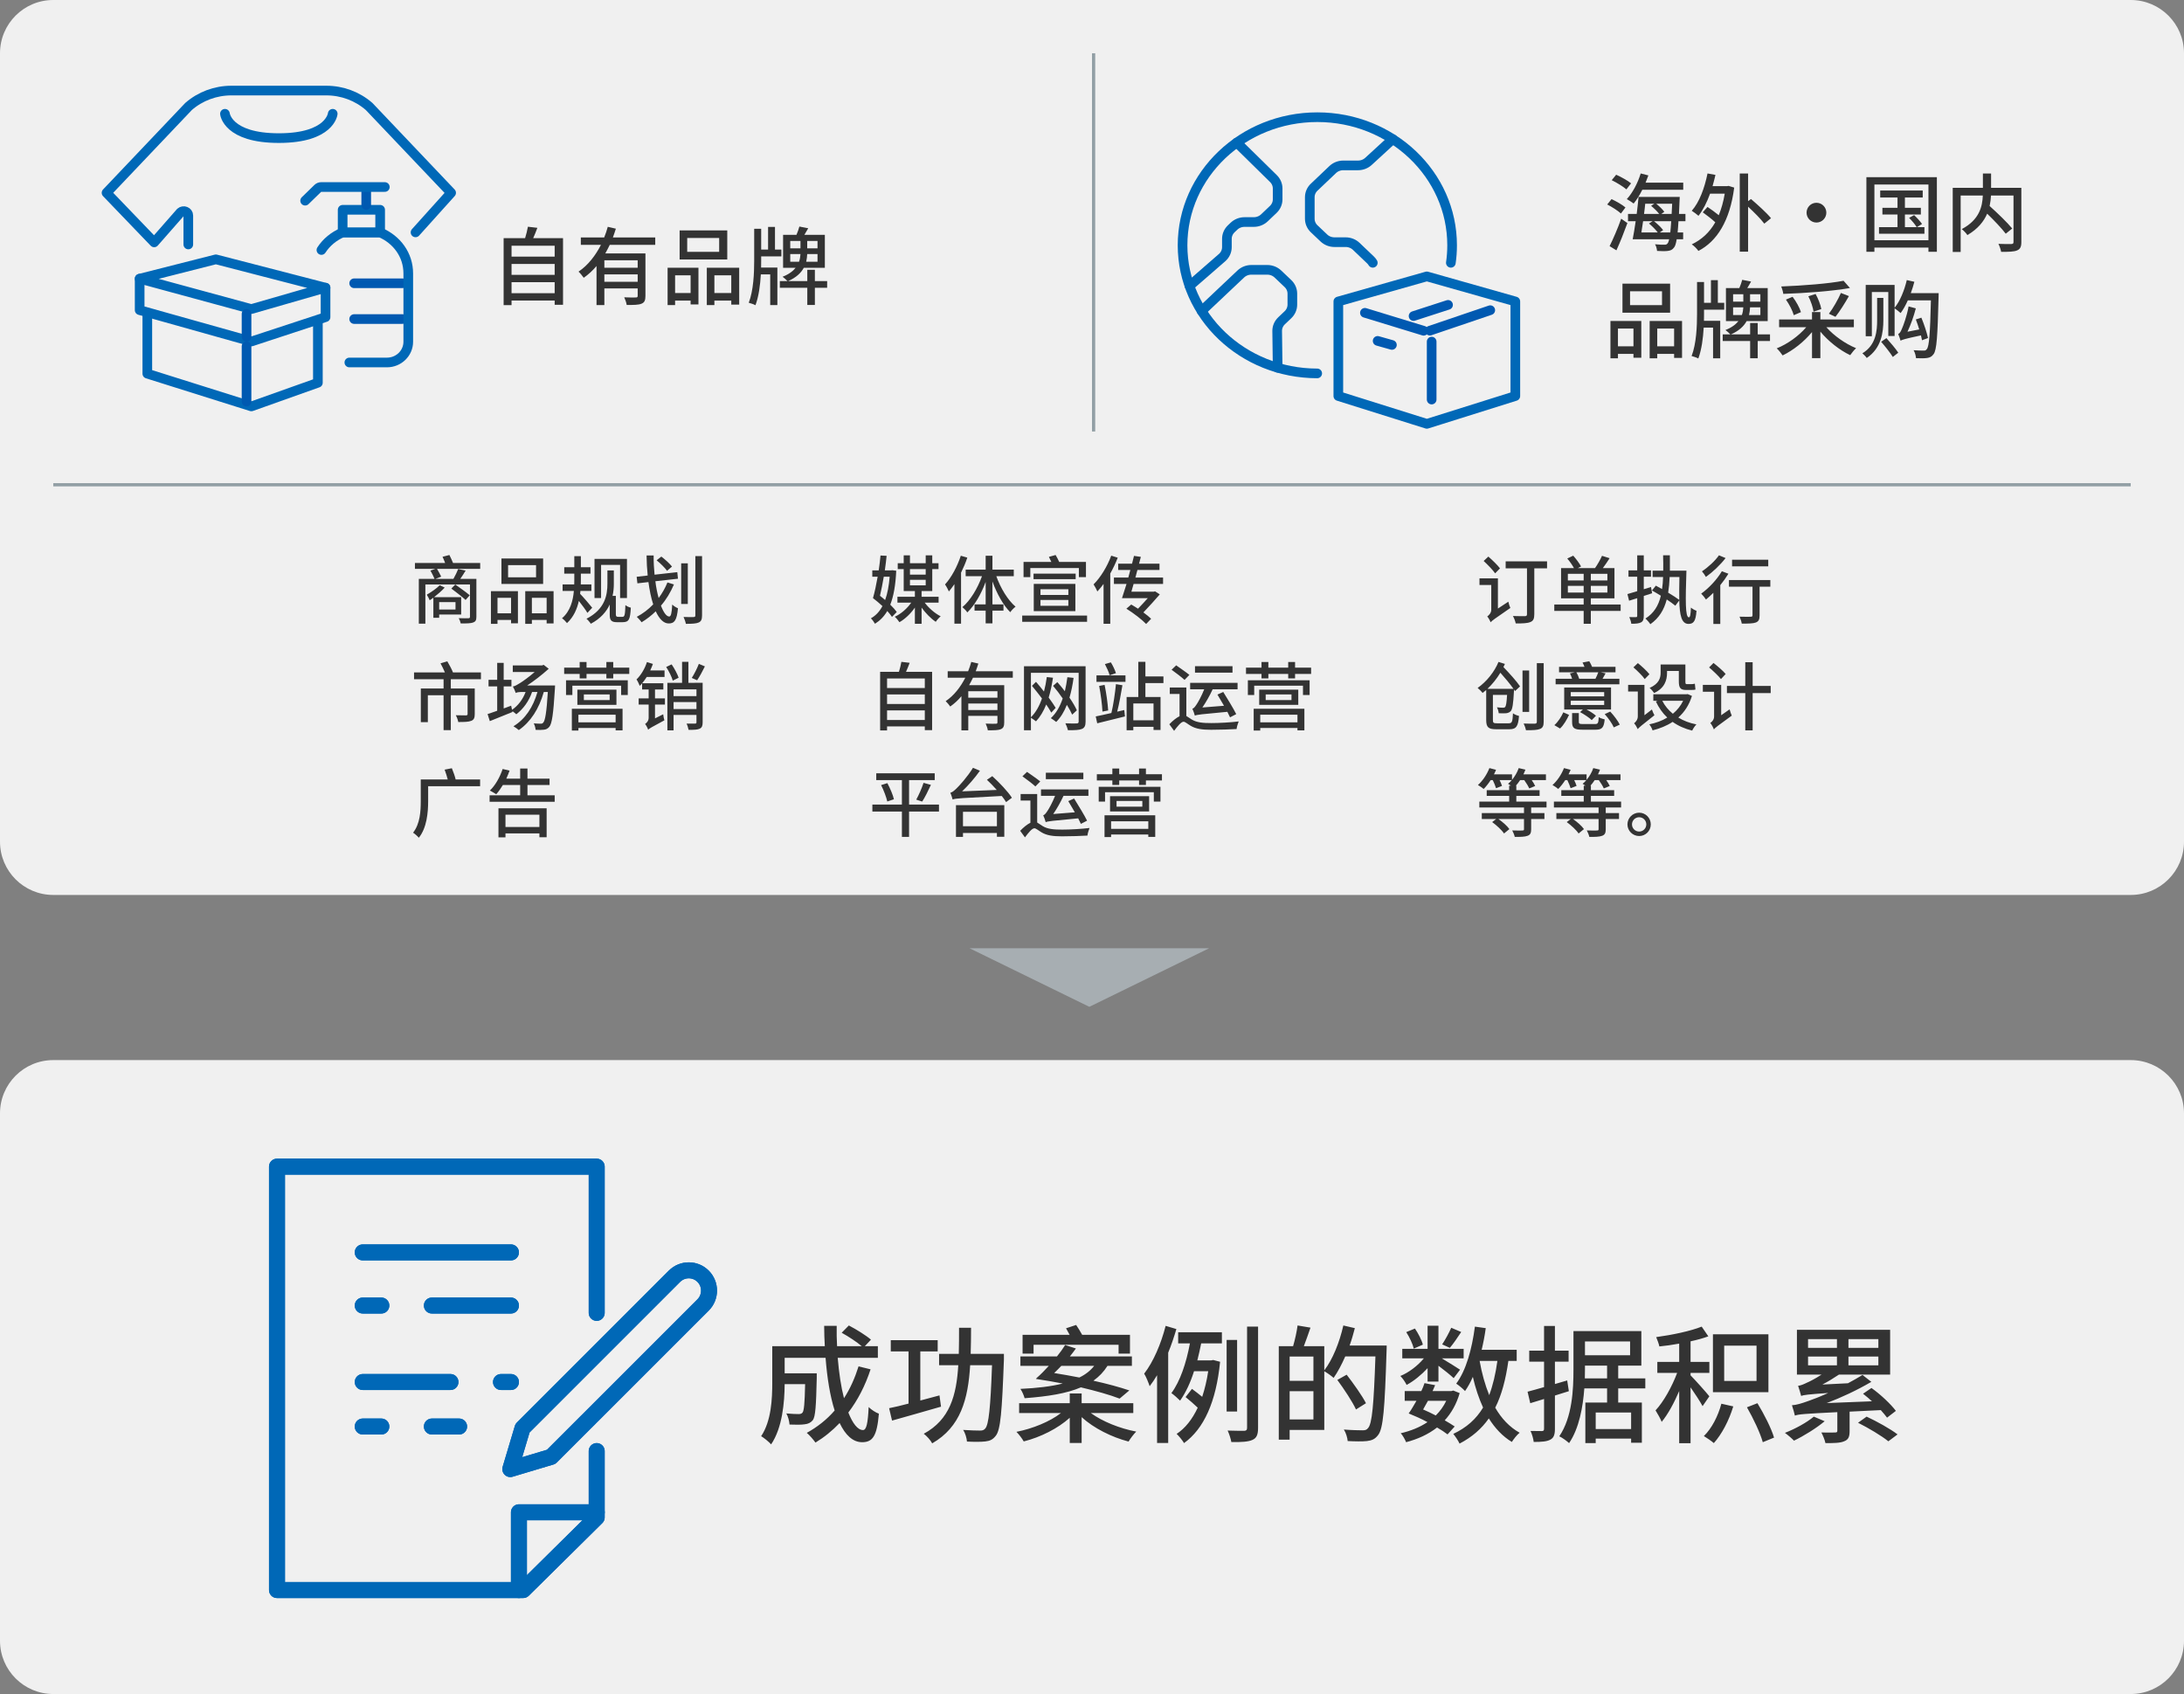 <svg width="410" height="318" viewBox="0 0 410 318" fill="none" xmlns="http://www.w3.org/2000/svg">
<rect x="0" y="0" width="410" height="318" fill="#808080" stroke="none"/>
<path d="M0 209C0 203.477 4.477 199 10 199H400C405.523 199 410 203.477 410 209V308C410 313.523 405.523 318 400 318H10C4.477 318 0 313.523 0 308V209Z" fill="#F0F0F0"/>
<path d="M227 178L182 178L204.5 189L227 178Z" fill="#A7AEB2"/>
<path d="M161.176 256.496L163.432 257.048C162.424 260.144 161.008 262.856 159.256 265.16C160.072 267.2 161.008 268.448 162.016 268.448C162.64 268.448 162.928 267.224 163.072 264.128C163.6 264.656 164.392 265.16 164.992 265.376C164.632 269.6 163.816 270.728 161.848 270.728C160.096 270.728 158.704 269.384 157.624 267.128C156.256 268.568 154.744 269.792 153.088 270.8C152.752 270.32 151.96 269.384 151.456 268.976C153.448 267.872 155.224 266.48 156.688 264.776C155.824 262.064 155.272 258.632 154.984 254.888H147.304V257.792H153.328V258.656C153.208 263.864 153.088 265.928 152.584 266.6C152.152 267.104 151.696 267.296 151.048 267.368C150.448 267.464 149.368 267.464 148.216 267.416C148.168 266.768 147.952 265.904 147.616 265.328C148.6 265.424 149.536 265.448 149.92 265.448C150.256 265.448 150.496 265.376 150.664 265.16C150.928 264.824 151.072 263.456 151.144 259.832H147.304C147.28 263.24 146.872 268.04 144.76 271.136C144.376 270.68 143.392 269.888 142.888 269.6C144.808 266.72 144.976 262.592 144.976 259.496V252.704H154.84C154.768 251.456 154.72 250.16 154.72 248.888H157.072C157.048 250.184 157.072 251.456 157.144 252.704H161.776C160.84 251.912 159.28 250.88 158.008 250.184L159.352 248.816C160.768 249.56 162.568 250.664 163.504 251.48L162.352 252.704H164.8V254.888H157.264C157.504 257.744 157.888 260.336 158.44 262.472C159.592 260.696 160.48 258.704 161.176 256.496ZM176.368 261.944L176.656 264.056C173.44 264.992 170.008 265.952 167.464 266.672L166.912 264.344C167.92 264.152 169.192 263.84 170.56 263.48V253.688H167.224V251.576H176.032V253.688H172.768V262.904L176.368 261.944ZM188.464 254.144V255.2C188.104 264.944 187.84 268.424 186.928 269.528C186.376 270.248 185.824 270.488 184.984 270.584C184.192 270.68 182.848 270.68 181.528 270.608C181.48 269.984 181.216 269.024 180.808 268.424C182.176 268.52 183.448 268.544 184 268.544C184.432 268.544 184.696 268.472 184.96 268.16C185.608 267.44 185.944 264.296 186.232 256.28H182.128C181.744 262.64 180.352 267.872 175 270.944C174.688 270.344 173.968 269.552 173.416 269.144C178.312 266.504 179.56 261.944 179.896 256.28H176.296V254.144H179.992C180.04 252.56 180.04 250.952 180.04 249.248H182.296C182.296 250.928 182.272 252.56 182.224 254.144H188.464ZM194.032 252.44V254.096H191.968V250.568H200.8C200.56 250.136 200.32 249.728 200.128 249.344L202.024 248.72C202.408 249.272 202.816 249.968 203.152 250.568H212.128V254.096H209.992V252.44H194.032ZM205.408 256.4H199.24C198.784 256.88 198.328 257.336 197.896 257.744C199.48 258.008 201.088 258.272 202.624 258.584C203.776 258.032 204.712 257.288 205.408 256.4ZM212.008 261.008L210.184 262.544C208.312 261.824 205.816 261.128 202.912 260.432C200.248 261.584 196.768 262.136 192.352 262.472C192.184 261.872 191.872 261.176 191.56 260.72C194.68 260.576 197.344 260.264 199.504 259.712C197.896 259.4 196.192 259.112 194.464 258.848L194.656 258.632C195.376 258.008 196.144 257.216 196.888 256.4H191.56V254.624H198.424C199.024 253.88 199.528 253.184 199.96 252.488L201.976 253.136C201.64 253.616 201.256 254.12 200.848 254.624H212.488V256.4H207.904C207.208 257.504 206.344 258.416 205.264 259.184C207.88 259.76 210.232 260.408 212.008 261.008ZM212.752 265.256H204.784C206.944 266.84 210.232 268.16 213.304 268.736C212.848 269.192 212.2 270.032 211.864 270.608C208.72 269.792 205.336 268.112 203.056 266.024V270.872H200.824V266.144C198.592 268.16 195.328 269.792 192.184 270.584C191.896 270.056 191.272 269.24 190.816 268.784C193.864 268.184 197.104 266.864 199.168 265.256H191.32V263.408H200.824V261.584H203.056V263.408H212.752V265.256ZM218.824 248.888L220.84 249.488C220.408 250.952 219.904 252.464 219.304 253.928V270.872H217.216V258.152C216.76 258.92 216.304 259.592 215.824 260.216C215.656 259.688 215.152 258.416 214.792 257.864C216.52 255.632 217.96 252.272 218.824 248.888ZM221.176 252.176V250.088H229.384V252.176H225.496C225.28 253.256 225.04 254.336 224.776 255.368H227.392L227.752 255.296L229.048 255.632C228.304 263.168 226 268.208 222.28 270.896C221.968 270.368 221.344 269.6 220.888 269.168C222.472 268.136 223.816 266.456 224.848 264.248C224.176 263.6 223.312 262.856 222.568 262.256L223.768 260.72C224.368 261.152 225.064 261.704 225.688 262.208C226.168 260.744 226.552 259.16 226.816 257.408H224.152C223.48 259.544 222.592 261.44 221.536 262.928C221.2 262.568 220.36 261.824 219.904 261.512C221.56 259.28 222.688 255.872 223.384 252.176H221.176ZM232.24 251.528V264.968H230.272V251.528H232.24ZM234.112 249.032H236.176V268.04C236.176 269.336 235.888 269.96 235.12 270.296C234.352 270.656 233.056 270.728 231.16 270.704C231.064 270.128 230.752 269.144 230.464 268.544C231.832 268.592 233.152 268.592 233.584 268.592C233.944 268.568 234.112 268.448 234.112 268.04V249.032ZM242.104 266.456H246.568V261.152H242.104V266.456ZM246.568 254.648H242.104V259.208H246.568V254.648ZM253.36 252.584H260.32C260.32 252.584 260.32 253.352 260.296 253.64C259.96 264.464 259.672 268.184 258.712 269.384C258.112 270.176 257.536 270.392 256.624 270.512C255.784 270.608 254.368 270.584 253 270.512C252.952 269.912 252.688 268.976 252.28 268.352C253.816 268.472 255.208 268.496 255.808 268.496C256.288 268.496 256.552 268.424 256.816 268.088C257.584 267.296 257.896 263.672 258.208 254.624H252.544C251.872 256.16 251.128 257.552 250.36 258.656C250 258.32 249.16 257.72 248.608 257.408V268.424H242.104V270.248H240.064V252.704H242.752C243.088 251.552 243.448 249.968 243.592 248.816L246.016 249.224C245.608 250.424 245.152 251.696 244.768 252.704H248.608V257.24C250.192 255.176 251.464 251.984 252.184 248.816L254.344 249.32C254.056 250.424 253.744 251.528 253.36 252.584ZM256.432 263.408L254.56 264.584C253.888 263.12 252.328 260.768 251.056 259.04L252.808 258.056C254.08 259.712 255.712 261.992 256.432 263.408ZM272.44 249.248L274.312 250.04C273.592 251.12 272.824 252.272 272.176 253.016L270.736 252.368C271.312 251.504 272.032 250.184 272.44 249.248ZM267.112 252.416L265.408 253.16C265.216 252.32 264.616 251.024 263.992 250.064L265.624 249.392C266.248 250.304 266.896 251.552 267.112 252.416ZM268 259.352V256.832C266.848 258.08 265.408 259.256 264.064 259.976C263.824 259.472 263.32 258.728 262.888 258.296C264.448 257.672 266.152 256.376 267.304 254.984H263.248V253.208H268V248.864H270.04V253.208H274.768V254.984H270.664C271.84 255.68 273.592 256.784 274.096 257.12L272.896 258.704C272.32 258.152 271.096 257.168 270.04 256.376V259.352H268ZM271.504 262.952H268.072C267.76 263.528 267.448 264.08 267.16 264.584C267.952 264.92 268.744 265.304 269.536 265.712C270.328 264.92 271 264.008 271.504 262.952ZM273.088 267.776L271.744 269.264C271.216 268.856 270.544 268.4 269.776 267.968C268.12 269.264 266.152 270.152 263.968 270.728C263.776 270.248 263.344 269.456 262.96 269.048C264.808 268.616 266.512 267.944 267.976 266.96C266.824 266.336 265.576 265.784 264.448 265.328C264.928 264.68 265.408 263.816 265.912 262.952H263.704V261.128H266.824C267.064 260.6 267.28 260.12 267.424 259.64L269.416 260.024C269.272 260.384 269.104 260.744 268.936 261.128H272.464L272.824 261.032L274.024 261.512C273.424 263.576 272.464 265.256 271.216 266.624C271.912 267.032 272.584 267.416 273.088 267.776ZM281.104 255.464H277.768C278.176 257.768 278.776 259.928 279.568 261.896C280.264 260.024 280.768 257.912 281.104 255.464ZM284.728 255.464H283.168C282.664 258.944 281.92 261.848 280.696 264.248C281.872 266.288 283.384 267.896 285.28 268.952C284.776 269.336 284.152 270.152 283.816 270.68C282.064 269.624 280.648 268.088 279.496 266.264C278.128 268.208 276.352 269.768 274 270.992C273.808 270.536 273.184 269.6 272.824 269.168C275.32 267.992 277.12 266.384 278.416 264.224C277.624 262.496 276.976 260.576 276.496 258.464C276.064 259.472 275.56 260.36 275.032 261.128C274.696 260.744 273.856 260.048 273.376 259.736C275.248 257.216 276.328 253.232 276.88 249.032L278.92 249.32C278.728 250.712 278.464 252.08 278.152 253.376H284.728V255.464ZM294.52 261.152L291.904 261.968V268.208C291.904 269.312 291.688 269.912 291.04 270.248C290.392 270.608 289.432 270.68 287.92 270.68C287.872 270.152 287.608 269.192 287.32 268.616C288.28 268.64 289.168 268.64 289.432 268.64C289.744 268.64 289.864 268.544 289.864 268.208V262.616L287.272 263.408L286.768 261.248C287.632 261.032 288.688 260.72 289.864 260.384V255.608H287.08V253.544H289.864V248.912H291.904V253.544H294.472V255.608H291.904V259.808L294.208 259.136L294.52 261.152ZM297.52 258.752H301.696V256.352H297.544V257.072C297.544 257.6 297.544 258.152 297.52 258.752ZM306.016 251.816H297.544V254.408H306.016V251.816ZM306.208 268.256V265.16H299.56V268.256H306.208ZM308.872 260.624H303.784V263.288H308.224V270.824H306.208V270.056H299.56V270.896H297.616V263.288H301.696V260.624H297.424C297.16 264.128 296.464 268.088 294.568 270.896C294.16 270.536 293.248 269.84 292.72 269.624C295.168 266.024 295.384 260.84 295.384 257.072V249.872H308.128V256.352H303.784V258.752H308.872V260.624ZM329.752 259.232V252.608H323.68V259.232H329.752ZM331.984 250.472V261.344H321.568V250.472H331.984ZM320.896 262.112L319.624 263.96C319.192 263.144 318.208 261.632 317.368 260.432V270.92H315.232V261.128C314.272 263.36 313.12 265.496 311.944 266.912C311.704 266.264 311.152 265.352 310.792 264.752C312.304 263.144 313.888 260.288 314.848 257.72H311.128V255.656H315.232V252.224C313.96 252.464 312.688 252.632 311.512 252.752C311.416 252.272 311.128 251.504 310.912 251C313.912 250.592 317.368 249.872 319.456 249.032L320.704 250.856C319.72 251.216 318.592 251.528 317.368 251.792V255.656H320.896V257.72H317.368V258.176C318.16 258.968 320.392 261.464 320.896 262.112ZM323.152 263.504L325.384 264.008C324.592 266.648 323.224 269.24 321.736 270.896C321.328 270.536 320.392 269.888 319.864 269.576C321.352 268.136 322.528 265.832 323.152 263.504ZM327.952 264.176L329.92 263.408C331.168 265.448 332.536 268.136 333.04 269.864L330.928 270.728C330.448 269 329.152 266.264 327.952 264.176ZM340.504 265.928L342.544 266.792C340.96 268.112 338.632 269.552 336.784 270.44C336.4 270.032 335.56 269.312 335.08 268.976C337 268.232 339.16 267.056 340.504 265.928ZM339.424 254.648V256.304H344.848V254.648H339.424ZM339.424 251.384V253.016H344.848V251.384H339.424ZM352.624 253.016V251.384H347.008V253.016H352.624ZM352.624 256.304V254.648H347.008V256.304H352.624ZM353.08 264.704L347.224 264.992V268.64C347.224 269.72 347.008 270.248 346.192 270.56C345.4 270.896 344.272 270.896 342.688 270.896C342.568 270.296 342.208 269.432 341.92 268.904C343.024 268.928 344.176 268.928 344.488 268.904C344.824 268.904 344.92 268.832 344.92 268.568V265.088C338.68 265.4 337.696 265.472 336.952 265.736C336.88 265.352 336.592 264.368 336.4 263.792C337.24 263.744 338.2 263.456 339.592 262.952C340.288 262.712 341.632 262.208 343.216 261.488C339.28 261.752 338.584 261.872 338.128 262.04C338.032 261.656 337.744 260.672 337.552 260.144C338.008 260.096 338.56 259.88 339.184 259.568C339.664 259.376 340.792 258.8 341.968 258.032H337.336V249.632H354.832V258.032H345.232C344.2 258.728 343.168 259.352 342.112 259.904L346.912 259.664C347.848 259.184 348.76 258.632 349.648 258.104L351.304 259.4C348.544 261.008 345.712 262.328 342.928 263.384L351.424 263.048C350.872 262.544 350.272 262.04 349.744 261.632L351.328 260.552C353.056 261.776 354.976 263.6 355.912 264.848L354.256 266.12C353.944 265.688 353.536 265.232 353.08 264.704ZM348.808 267.08L350.416 265.928C352.336 266.816 354.88 268.232 356.224 269.264L354.496 270.56C353.272 269.552 350.776 268.064 348.808 267.08Z" fill="#333333"/>
<path d="M112.018 272.393V284.843L98.216 298.484H52V219H112.018V246.451" stroke="#0068B7" stroke-width="3" stroke-linecap="round" stroke-linejoin="round"/>
<line x1="95.918" y1="235.098" x2="68.097" y2="235.098" stroke="#0068B7" stroke-width="3" stroke-linecap="round" stroke-linejoin="round"/>
<line x1="68.098" y1="245.074" x2="71.587" y2="245.074" stroke="#0068B7" stroke-width="3" stroke-linecap="round" stroke-linejoin="round"/>
<line x1="81.076" y1="245.074" x2="95.92" y2="245.074" stroke="#0068B7" stroke-width="3" stroke-linecap="round" stroke-linejoin="round"/>
<line x1="95.918" y1="259.43" x2="94.052" y2="259.43" stroke="#0068B7" stroke-width="3" stroke-linecap="round" stroke-linejoin="round"/>
<line x1="84.564" y1="259.43" x2="68.099" y2="259.43" stroke="#0068B7" stroke-width="3" stroke-linecap="round" stroke-linejoin="round"/>
<line x1="68.098" y1="267.785" x2="71.587" y2="267.785" stroke="#0068B7" stroke-width="3" stroke-linecap="round" stroke-linejoin="round"/>
<line x1="81.076" y1="267.785" x2="86.187" y2="267.785" stroke="#0068B7" stroke-width="3" stroke-linecap="round" stroke-linejoin="round"/>
<path d="M97.418 298.482V283.883H112.017" stroke="#0068B7" stroke-width="3" stroke-linecap="round" stroke-linejoin="round"/>
<path d="M131.993 239.579C130.51 238.094 128.104 238.094 126.621 239.577L126.616 239.579L98.089 268.104L95.799 275.774L103.466 273.48L131.993 244.964C133.476 243.477 133.476 241.067 131.993 239.579Z" stroke="#0068B7" stroke-width="3" stroke-linecap="round" stroke-linejoin="round"/>
<path d="M112.018 272.393V284.843L98.216 298.484H52V219H112.018V246.451" stroke="#0068B7" stroke-width="3" stroke-linecap="round" stroke-linejoin="round"/>
<line x1="95.918" y1="235.098" x2="68.097" y2="235.098" stroke="#0068B7" stroke-width="3" stroke-linecap="round" stroke-linejoin="round"/>
<line x1="68.098" y1="245.074" x2="71.587" y2="245.074" stroke="#0068B7" stroke-width="3" stroke-linecap="round" stroke-linejoin="round"/>
<line x1="81.076" y1="245.074" x2="95.92" y2="245.074" stroke="#0068B7" stroke-width="3" stroke-linecap="round" stroke-linejoin="round"/>
<line x1="95.918" y1="259.43" x2="94.052" y2="259.43" stroke="#0068B7" stroke-width="3" stroke-linecap="round" stroke-linejoin="round"/>
<line x1="84.564" y1="259.43" x2="68.099" y2="259.43" stroke="#0068B7" stroke-width="3" stroke-linecap="round" stroke-linejoin="round"/>
<line x1="68.098" y1="267.785" x2="71.587" y2="267.785" stroke="#0068B7" stroke-width="3" stroke-linecap="round" stroke-linejoin="round"/>
<line x1="81.076" y1="267.785" x2="86.187" y2="267.785" stroke="#0068B7" stroke-width="3" stroke-linecap="round" stroke-linejoin="round"/>
<path d="M97.418 298.482V283.883H112.017" stroke="#0068B7" stroke-width="3" stroke-linecap="round" stroke-linejoin="round"/>
<path d="M131.993 239.579C130.51 238.094 128.104 238.094 126.621 239.577L126.616 239.579L98.089 268.104L95.799 275.774L103.466 273.48L131.993 244.964C133.476 243.477 133.476 241.067 131.993 239.579Z" stroke="#0068B7" stroke-width="3" stroke-linecap="round" stroke-linejoin="round"/>
<path d="M0 10C0 4.477 4.477 0 10 0H400C405.523 0 410 4.477 410 10V158C410 163.523 405.523 168 400 168H10C4.477 168 0 163.523 0 158V10Z" fill="#F0F0F0"/>
<line x1="205.302" y1="10" x2="205.302" y2="81" stroke="#929FA5" stroke-width="0.604"/>
<line x1="268.425" y1="62.075" x2="279.764" y2="58.226" stroke="#0059B1" stroke-width="1.812" stroke-linecap="round" stroke-linejoin="round"/>
<line x1="256.234" y1="58.72" x2="267.257" y2="62.091" stroke="#0059B1" stroke-width="1.812" stroke-linecap="round" stroke-linejoin="round"/>
<path d="M251.243 74.344L267.858 79.565L284.472 74.344V56.589L267.858 51.882L251.243 56.589V74.344Z" stroke="#0068B7" stroke-width="1.812" stroke-linecap="round" stroke-linejoin="round"/>
<line x1="268.764" y1="64.13" x2="268.764" y2="75.003" stroke="#0059B1" stroke-width="1.812" stroke-linecap="round" stroke-linejoin="round"/>
<line x1="271.842" y1="57.23" x2="265.368" y2="59.328" stroke="#0059B1" stroke-width="1.812" stroke-linecap="round" stroke-linejoin="round"/>
<line x1="258.622" y1="63.992" x2="261.302" y2="64.75" stroke="#0059B1" stroke-width="1.812" stroke-linecap="round" stroke-linejoin="round"/>
<path d="M272.367 49.333C272.525 48.259 272.603 47.163 272.603 46.047C272.603 32.762 261.279 22 247.302 22C233.33 22 222 32.762 222 46.047C222 59.321 233.318 70.083 247.279 70.094" stroke="#0068B7" stroke-width="1.812" stroke-linecap="round" stroke-linejoin="round"/>
<path d="M257.714 49.333C257.596 49.135 257.45 48.954 257.275 48.788L254.599 46.239C254.071 45.737 253.357 45.459 252.609 45.459H250.511C249.769 45.459 249.049 45.176 248.526 44.673L246.705 42.947C246.176 42.445 245.884 41.767 245.884 41.056V37.026C245.884 36.316 246.176 35.637 246.705 35.14L250.19 31.827C250.713 31.325 251.433 31.047 252.176 31.047H254.948C255.695 31.047 256.409 30.763 256.938 30.261L261.458 26.112" stroke="#0068B7" stroke-width="1.812" stroke-linecap="round" stroke-linejoin="round"/>
<path d="M232.181 26.762L239.029 33.493C239.556 33.994 239.852 34.674 239.852 35.383V37.422C239.852 38.13 239.556 38.81 239.029 39.311L237.361 40.897C236.834 41.397 236.119 41.679 235.373 41.679H233.642C232.896 41.679 232.181 41.96 231.654 42.461L231.147 42.943C230.619 43.445 230.323 44.125 230.323 44.833V46.4C230.323 47.108 230.027 47.788 229.5 48.289L223.307 53.677" stroke="#0068B7" stroke-width="1.812" stroke-linecap="round" stroke-linejoin="round"/>
<path d="M225.578 58.379L232.929 51.435C233.456 50.934 234.171 50.652 234.917 50.652H237.908C238.654 50.652 239.369 50.934 239.896 51.435L241.789 53.234C242.316 53.735 242.612 54.414 242.612 55.123V57.187C242.612 57.895 242.316 58.575 241.789 59.076L240.586 60.22C240.059 60.721 239.763 61.4 239.763 62.109L239.853 69.034" stroke="#0068B7" stroke-width="1.812" stroke-linecap="round" stroke-linejoin="round"/>
<path d="M315.992 35.616H308.312C307.816 36.608 307.256 37.52 306.68 38.208C306.392 37.968 305.736 37.568 305.4 37.376C306.472 36.224 307.448 34.384 308.008 32.56L309.448 32.928C309.288 33.376 309.112 33.84 308.92 34.288H315.992V35.616ZM306.2 34.416L305.32 35.552C304.728 35.024 303.512 34.288 302.568 33.824L303.4 32.8C304.344 33.216 305.576 33.904 306.2 34.416ZM305.144 38.944L304.296 40.08C303.752 39.568 302.6 38.832 301.72 38.384L302.536 37.376C303.416 37.792 304.584 38.448 305.144 38.944ZM303.448 46.992L302.168 46.208C302.792 44.944 303.704 42.88 304.344 41.056L305.512 41.872C304.904 43.552 304.136 45.488 303.448 46.992ZM311.592 43.632H313.56C313.624 43.072 313.688 42.368 313.736 41.52H310.504C311.144 42.016 311.864 42.704 312.216 43.2L311.592 43.632ZM310.248 41.52H308.456C308.344 42.272 308.248 42.992 308.136 43.632H311.208C310.824 43.12 310.136 42.432 309.56 41.952L310.248 41.52ZM310.568 38.24H308.856C308.808 38.864 308.712 39.52 308.632 40.16H311.48C311.112 39.68 310.488 39.072 309.96 38.64L310.568 38.24ZM313.912 38.24H310.92C311.496 38.704 312.136 39.328 312.44 39.76L311.88 40.16H313.816C313.848 39.584 313.88 38.928 313.912 38.24ZM316.408 41.52H315.096C315.048 42.352 315 43.04 314.936 43.632H315.976V44.912H314.76C314.632 45.744 314.472 46.224 314.264 46.464C313.944 46.912 313.576 47.04 313.08 47.104C312.632 47.168 311.848 47.152 311.08 47.104C311.048 46.752 310.92 46.208 310.696 45.856C311.464 45.936 312.152 45.936 312.456 45.936C312.744 45.936 312.888 45.904 313.048 45.696C313.16 45.568 313.272 45.312 313.352 44.912H306.504C306.68 43.984 306.888 42.784 307.064 41.52H305.624V40.16H307.256C307.4 39.04 307.512 37.92 307.608 36.96H315.336C315.336 36.96 315.32 37.424 315.304 37.616C315.272 38.56 315.224 39.408 315.192 40.16H316.408V41.52ZM324.216 34.944L324.504 34.896L325.56 35.216C324.744 41.504 322.312 45.296 318.84 47.104C318.6 46.736 317.992 46.128 317.592 45.872C319.432 44.992 320.92 43.648 322.008 41.728C321.352 41.12 320.408 40.4 319.656 39.856L320.552 38.848C321.192 39.28 322.024 39.872 322.664 40.4C323.144 39.216 323.528 37.888 323.784 36.352H321.032C320.44 37.984 319.704 39.424 318.856 40.512C318.584 40.256 317.944 39.792 317.592 39.568C319.032 37.936 319.992 35.312 320.552 32.56L322.04 32.832C321.88 33.552 321.688 34.256 321.496 34.944H324.216ZM328.168 37.76L328.712 37.36C329.96 38.432 331.656 39.952 332.472 40.96L331.208 41.984C330.568 41.12 329.304 39.856 328.168 38.8V47.248H326.6V32.576H328.168V37.76ZM341 38.064C342.024 38.064 342.856 38.896 342.856 39.92C342.856 40.944 342.024 41.776 341 41.776C339.976 41.776 339.144 40.944 339.144 39.92C339.144 38.896 339.976 38.064 341 38.064ZM359.848 42.64H361.272V43.872H352.744V42.64H356.216V40.272H353.384V39.008H356.216V37.072H352.968V35.76H360.952V37.072H357.608V39.008H360.6V40.272H357.608V42.64H359.816C359.528 42.144 358.92 41.424 358.392 40.896L359.336 40.384C359.88 40.88 360.52 41.6 360.824 42.048L359.848 42.64ZM351.88 45.104H362.024V34.64H351.88V45.104ZM350.376 33.264H363.608V47.264H362.024V46.48H351.88V47.264H350.376V33.264ZM379.464 35.264V45.44C379.464 46.32 379.256 46.768 378.664 47.008C378.072 47.264 377.08 47.28 375.672 47.28C375.608 46.864 375.368 46.176 375.16 45.776C376.2 45.824 377.288 45.824 377.592 45.808C377.896 45.792 377.992 45.712 377.992 45.424V36.704H373.768C373.736 37.328 373.656 37.984 373.512 38.672C374.984 40 376.824 41.76 377.752 42.896L376.536 43.872C375.8 42.896 374.376 41.392 373.048 40.112C372.424 41.568 371.304 42.976 369.336 44.128C369.144 43.808 368.632 43.28 368.28 43.008C371.608 41.248 372.152 38.752 372.232 36.704H368.072V47.296H366.584V35.264H372.248V32.576H373.784V35.264H379.464ZM312.008 57.28V54.672H306.008V57.28H312.008ZM313.528 53.248V58.704H304.584V53.248H313.528ZM306.648 61.68H303.736V65.008H306.648V61.68ZM302.328 67.264V60.256H308.12V67.152H306.648V66.432H303.736V67.264H302.328ZM311.112 65.008H314.28V61.68H311.112V65.008ZM309.688 60.256H315.768V67.184H314.28V66.432H311.112V67.264H309.688V60.256ZM319.896 58.128V58.944C319.896 59.344 319.896 59.776 319.88 60.224H322.936V67.264H321.592V61.504H319.832C319.72 63.488 319.448 65.616 318.824 67.296C318.52 67.12 317.928 66.928 317.56 66.832C318.456 64.544 318.584 61.216 318.584 58.944V52.944H319.896V56.848H321.192V52.592H322.488V56.848H323.688V58.128H319.896ZM325.352 59.136H327C327.176 58.64 327.24 58.16 327.272 57.696H325.352V59.136ZM325.352 55.232V56.624H327.272V55.232H325.352ZM330.472 56.624V55.232H328.536V56.624H330.472ZM330.472 59.136V57.696H328.536C328.52 58.16 328.456 58.656 328.344 59.136H330.472ZM332.28 62.768V64.016H329.976V67.248H328.552V64.016H323.4V62.768H324.84C324.616 62.528 324.184 62.144 323.912 61.952C325.096 61.488 325.864 60.896 326.36 60.272H324.008V54.08H326.52C326.744 53.568 326.952 52.976 327.064 52.528L328.728 52.848C328.504 53.264 328.248 53.696 328.008 54.08H331.848V60.272H327.896C327.384 61.216 326.488 62.096 324.952 62.768H328.552V60.64H329.976V62.768H332.28ZM346.088 52.704L347.288 54.064C343.816 54.672 338.92 55.024 334.776 55.168C334.728 54.768 334.536 54.128 334.392 53.776C338.488 53.616 343.272 53.248 346.088 52.704ZM344.568 59.472L343.336 58.896C344.104 57.888 345.064 56.224 345.592 54.992L347.096 55.584C346.328 56.944 345.352 58.48 344.568 59.472ZM341.912 58.016L340.456 58.512C340.36 57.76 339.96 56.544 339.48 55.616L340.84 55.184C341.336 56.08 341.784 57.232 341.912 58.016ZM338.088 58.592L336.744 59.168C336.536 58.368 335.912 57.152 335.272 56.24L336.52 55.712C337.192 56.592 337.848 57.776 338.088 58.592ZM348.024 61.424H342.856C344.296 63.04 346.44 64.544 348.44 65.36C348.088 65.68 347.592 66.288 347.336 66.672C345.352 65.728 343.272 64.096 341.736 62.256V67.232H340.168V62.336C338.664 64.16 336.616 65.776 334.648 66.72C334.392 66.32 333.912 65.728 333.544 65.392C335.56 64.592 337.672 63.072 339.08 61.424H333.992V59.968H340.168V58.576H341.736V59.968H348.024V61.424ZM353.56 55.92V60.096C353.56 62.384 353.192 65.36 350.44 67.2C350.28 66.944 349.88 66.544 349.624 66.32C352.216 64.768 352.392 62.048 352.392 60.08V55.92H353.56ZM353.144 64.16L354.136 63.472C354.888 64.304 355.896 65.488 356.36 66.208L355.336 67.008C354.872 66.256 353.928 65.056 353.144 64.16ZM361.944 63.456L360.808 63.872C360.76 63.6 360.712 63.312 360.616 62.96C357.592 63.6 357.096 63.776 356.792 63.952C356.712 63.68 356.504 63.04 356.344 62.688C356.6 62.624 356.808 62.288 357.032 61.744C357.272 61.248 357.992 59.28 358.296 57.52L359.656 57.888C359.272 59.376 358.696 60.976 358.088 62.272L360.296 61.84C360.104 61.2 359.88 60.544 359.656 59.968L360.696 59.632C361.208 60.864 361.736 62.48 361.944 63.456ZM358.712 55.024H363.944C363.944 55.024 363.944 55.552 363.928 55.76C363.736 63.168 363.576 65.68 363 66.464C362.648 66.96 362.296 67.12 361.768 67.2C361.256 67.28 360.472 67.264 359.688 67.232C359.656 66.8 359.496 66.16 359.24 65.744C360.056 65.808 360.776 65.808 361.128 65.808C361.384 65.824 361.544 65.776 361.72 65.536C362.152 65.04 362.344 62.64 362.488 56.384H358.152C357.752 57.296 357.288 58.112 356.808 58.768C356.568 58.544 356.008 58.112 355.672 57.872V63.072H354.488V54.816H351.4V63.12H350.248V53.488H355.672V57.776C356.696 56.512 357.496 54.544 357.96 52.576L359.384 52.896C359.192 53.616 358.968 54.336 358.712 55.024Z" fill="#333333"/>
<path d="M167.018 108.258H165.912C165.688 109.532 165.45 110.778 165.198 111.842C165.52 112.094 165.842 112.346 166.164 112.64C166.598 111.45 166.878 109.98 167.018 108.258ZM168.348 114.88L167.452 115.804C167.242 115.482 166.92 115.09 166.57 114.698C165.968 115.72 165.198 116.504 164.26 117.092C164.078 116.784 163.756 116.308 163.49 116.07C164.372 115.58 165.1 114.838 165.66 113.774C165.086 113.242 164.456 112.71 163.882 112.276C164.19 111.212 164.498 109.77 164.764 108.258H163.756V107.068H164.96C165.1 106.088 165.226 105.15 165.296 104.282L166.444 104.338C166.36 105.192 166.248 106.116 166.108 107.068H167.298L167.508 107.04L168.25 107.138C168.124 109.84 167.76 111.912 167.13 113.508C167.634 113.998 168.054 114.474 168.348 114.88ZM170.826 108.846V109.882H173.78V108.846H170.826ZM173.78 106.83H170.826V107.866H173.78V106.83ZM176.202 113.13H173.598C174.368 114.166 175.53 115.16 176.594 115.692C176.3 115.93 175.894 116.378 175.67 116.728C174.76 116.126 173.78 115.118 173.01 114.068V117.092H171.75V114.054C170.966 115.188 169.916 116.196 168.852 116.798C168.642 116.476 168.25 116.014 167.97 115.776C169.146 115.244 170.308 114.222 171.064 113.13H168.474V112.024H171.75V110.946H169.65V106.83H168.53V105.724H169.65V104.254H170.826V105.724H173.78V104.254H175.012V105.724H176.188V106.83H175.012V110.946H173.01V112.024H176.202V113.13ZM180.374 104.324L181.592 104.674C181.284 105.626 180.864 106.578 180.416 107.502V117.078H179.17V109.658C178.82 110.162 178.484 110.61 178.134 111.03C178.008 110.722 177.63 110.008 177.406 109.714C178.61 108.398 179.702 106.354 180.374 104.324ZM190.314 108.16H187.038C187.836 110.414 189.208 112.668 190.65 113.886C190.328 114.124 189.894 114.572 189.656 114.922C188.34 113.62 187.136 111.436 186.31 109.154V113.452H188.382V114.628H186.31V117.022H185.036V114.628H182.95V113.452H185.036V109.238C184.182 111.534 182.964 113.648 181.592 114.964C181.396 114.642 180.948 114.194 180.668 113.97C182.152 112.738 183.524 110.456 184.35 108.16H181.284V106.928H185.036V104.324H186.31V106.928H190.314V108.16ZM193.422 106.634V108.342H192.148V105.486H197.37C197.23 105.164 197.062 104.828 196.908 104.534L198.168 104.184C198.406 104.562 198.658 105.066 198.84 105.486H203.866V108.342H202.536V106.634H193.422ZM201.934 107.684V108.72H194.024V107.684H201.934ZM195.326 112.626V113.718H200.562V112.626H195.326ZM195.326 110.61V111.688H200.562V110.61H195.326ZM201.878 114.726H194.066V109.602H201.878V114.726ZM191.896 115.552H204.076V116.728H191.896V115.552ZM208.612 104.31L209.83 104.688C209.452 105.682 208.962 106.704 208.43 107.656V117.092H207.17V109.616C206.792 110.134 206.4 110.61 206.008 111.03C205.882 110.708 205.504 110.008 205.294 109.7C206.61 108.398 207.856 106.354 208.612 104.31ZM218.342 109.616H212.812C212.672 110.134 212.518 110.61 212.392 111.072H216.62L216.83 111.002L217.726 111.576C216.872 112.584 215.724 113.83 214.646 114.964C215.234 115.384 215.738 115.804 216.102 116.154L215.164 117.134C214.394 116.322 212.798 115.09 211.454 114.264L212.364 113.48C212.784 113.718 213.218 113.998 213.638 114.264C214.268 113.606 214.926 112.906 215.472 112.29H210.628C210.88 111.548 211.174 110.624 211.482 109.616H209.116V108.412H211.818C211.958 107.95 212.084 107.46 212.196 106.998H209.914V105.808H212.518C212.644 105.304 212.77 104.8 212.882 104.352L214.17 104.534C214.072 104.94 213.96 105.374 213.834 105.808H217.67V106.998H213.526C213.4 107.46 213.274 107.95 213.148 108.412H218.342V109.616ZM166.528 135.16H173.612V133.354H166.528V135.16ZM173.612 130.358H166.528V132.15H173.612V130.358ZM173.612 127.362H166.528V129.154H173.612V127.362ZM170.084 126.116H174.984V137.064H173.612V136.364H166.528V137.12H165.226V126.116H168.754C168.95 125.514 169.118 124.786 169.216 124.24L170.77 124.422C170.546 125.01 170.322 125.612 170.084 126.116ZM187.248 130.974V129.756H181.774V130.974H187.248ZM181.774 133.284H187.248V132.066H181.774V133.284ZM190.132 127.222H182.656C182.432 127.698 182.18 128.174 181.928 128.622H188.522V135.594C188.522 136.294 188.382 136.686 187.878 136.882C187.388 137.092 186.604 137.092 185.442 137.092C185.4 136.742 185.204 136.182 185.036 135.832C185.862 135.874 186.702 135.874 186.94 135.86C187.178 135.86 187.248 135.79 187.248 135.58V134.376H181.774V137.106H180.486V130.694C179.87 131.422 179.17 132.08 178.386 132.626C178.19 132.346 177.798 131.856 177.532 131.618C179.114 130.554 180.332 128.944 181.214 127.222H177.91V126.004H181.746C181.984 125.416 182.18 124.828 182.334 124.254L183.664 124.562C183.51 125.038 183.356 125.528 183.174 126.004H190.132V127.222ZM202.158 133.34L201.276 134.152C201.038 133.62 200.702 132.99 200.282 132.318C199.778 133.592 199.12 134.684 198.28 135.524C198.07 135.356 197.552 134.978 197.272 134.81C198.266 133.9 198.994 132.626 199.498 131.114C198.938 130.288 198.308 129.462 197.692 128.748L198.49 128.048C198.966 128.566 199.442 129.154 199.904 129.756C200.1 128.93 200.254 128.048 200.38 127.124L201.542 127.25C201.36 128.594 201.108 129.826 200.772 130.96C201.36 131.814 201.85 132.654 202.158 133.34ZM203.796 125.066V135.454C203.796 136.238 203.6 136.63 203.096 136.84C202.578 137.05 201.766 137.078 200.492 137.078C200.408 136.714 200.184 136.112 200.002 135.776C200.884 135.832 201.85 135.818 202.13 135.804C202.396 135.79 202.494 135.706 202.494 135.44V126.298H193.534V134.642C194.444 133.746 195.116 132.542 195.606 131.114C194.99 130.302 194.332 129.462 193.73 128.748L194.486 127.992C194.976 128.552 195.494 129.182 195.984 129.812C196.208 128.958 196.39 128.048 196.516 127.096L197.678 127.222C197.468 128.566 197.216 129.812 196.866 130.946C197.384 131.66 197.86 132.332 198.182 132.878L197.356 133.774C197.118 133.326 196.782 132.808 196.404 132.248C195.914 133.494 195.27 134.572 194.486 135.412C194.29 135.244 193.828 134.922 193.534 134.74V137.078H192.232V125.066H203.796ZM209.494 126.368L208.318 126.76C208.164 126.2 207.772 125.318 207.422 124.66L208.542 124.338C208.934 124.968 209.326 125.808 209.494 126.368ZM209.732 133.592L211.062 133.284L211.188 134.488C209.382 134.936 207.436 135.426 205.98 135.776L205.7 134.488C206.498 134.32 207.534 134.11 208.64 133.844C208.99 132.416 209.34 130.078 209.494 128.426L210.712 128.636C210.446 130.232 210.082 132.206 209.732 133.592ZM206.344 128.762L207.366 128.566C207.688 130.106 207.954 132.038 208.038 133.368L206.96 133.578C206.904 132.262 206.638 130.288 206.344 128.762ZM205.84 127.992V126.788H211.286V127.992H205.84ZM216.55 135.216V132.052H212.756V135.216H216.55ZM218.412 128.23H215.024V130.834H217.866V137.022H216.55V136.434H212.756V137.078H211.496V130.834H213.694V124.24H215.024V126.984H218.412V128.23ZM231.376 125.052V126.27H224.334V125.052H231.376ZM232.076 134.054L230.914 134.656C230.774 134.362 230.592 134.012 230.41 133.62C225.426 134.082 224.768 134.152 224.306 134.334C224.236 134.054 224.012 133.382 223.844 133.046C224.11 132.976 224.334 132.682 224.614 132.262C224.866 131.912 225.566 130.68 226.07 129.392H223.424V128.188H232.328V129.392H227.652C227.106 130.582 226.406 131.814 225.72 132.808L229.78 132.486C229.374 131.772 228.94 131.03 228.548 130.386L229.64 129.896C230.452 131.212 231.558 133.004 232.076 134.054ZM223.284 126.69L222.374 127.628C221.842 127.138 220.736 126.298 219.938 125.724L220.806 124.898C221.576 125.444 222.71 126.214 223.284 126.69ZM222.71 129.056V134.404C222.962 134.544 223.284 134.796 223.746 135.076C224.684 135.65 225.874 135.734 227.414 135.734C228.912 135.734 231.11 135.608 232.538 135.426C232.384 135.804 232.174 136.476 232.146 136.854C231.166 136.924 228.87 136.994 227.358 136.994C225.65 136.994 224.502 136.826 223.536 136.252C222.962 135.916 222.486 135.482 222.192 135.482C221.73 135.482 221.058 136.336 220.414 137.19L219.518 135.958C220.162 135.286 220.834 134.74 221.436 134.446V130.274H219.602V129.056H222.71ZM243.57 134.166H236.584V135.594H243.57V134.166ZM235.352 137.134V133.046H244.872V137.106H243.57V136.658H236.584V137.134H235.352ZM242.45 131.422V130.358H237.606V131.422H242.45ZM236.388 129.462H243.724V132.318H236.388V129.462ZM234.26 130.47V127.698H245.852V130.47H244.606V128.72H235.45V130.47H234.26ZM243.122 125.332H246.132V126.508H243.122V127.348H241.834V126.508H238.11V127.348H236.822V126.508H233.91V125.332H236.822V124.268H238.11V125.332H241.834V124.268H243.122V125.332ZM176.272 151.03V152.346H170.658V157.106H169.314V152.346H163.77V151.03H169.314V146.438H164.498V145.164H175.474V146.438H170.658V151.03H176.272ZM165.408 147.376L166.584 147.012C167.102 147.978 167.634 149.224 167.816 150.036L166.57 150.456C166.388 149.658 165.912 148.356 165.408 147.376ZM173.122 150.47L172.002 150.106C172.478 149.266 173.066 147.936 173.374 146.956L174.76 147.334C174.256 148.426 173.64 149.686 173.122 150.47ZM187.15 152.388H180.78V155.104H187.15V152.388ZM179.464 157.106V151.142H188.536V157.078H187.15V156.364H180.78V157.106H179.464ZM185.274 146.382L186.282 145.696C187.598 146.886 189.236 148.608 189.964 149.756L188.872 150.568C188.662 150.218 188.382 149.826 188.06 149.42C180.36 149.826 179.464 149.854 178.834 150.078C178.778 149.812 178.554 149.168 178.414 148.804C178.75 148.748 179.1 148.454 179.562 148.006C180.052 147.544 181.634 145.822 182.656 144.128L183.958 144.688C182.95 146.102 181.76 147.46 180.612 148.552L187.122 148.286C186.52 147.614 185.876 146.942 185.274 146.382ZM203.376 145.052V146.27H196.334V145.052H203.376ZM204.076 154.054L202.914 154.656C202.774 154.362 202.592 154.012 202.41 153.62C197.426 154.082 196.768 154.152 196.306 154.334C196.236 154.054 196.012 153.382 195.844 153.046C196.11 152.976 196.334 152.682 196.614 152.262C196.866 151.912 197.566 150.68 198.07 149.392H195.424V148.188H204.328V149.392H199.652C199.106 150.582 198.406 151.814 197.72 152.808L201.78 152.486C201.374 151.772 200.94 151.03 200.548 150.386L201.64 149.896C202.452 151.212 203.558 153.004 204.076 154.054ZM195.284 146.69L194.374 147.628C193.842 147.138 192.736 146.298 191.938 145.724L192.806 144.898C193.576 145.444 194.71 146.214 195.284 146.69ZM194.71 149.056V154.404C194.962 154.544 195.284 154.796 195.746 155.076C196.684 155.65 197.874 155.734 199.414 155.734C200.912 155.734 203.11 155.608 204.538 155.426C204.384 155.804 204.174 156.476 204.146 156.854C203.166 156.924 200.87 156.994 199.358 156.994C197.65 156.994 196.502 156.826 195.536 156.252C194.962 155.916 194.486 155.482 194.192 155.482C193.73 155.482 193.058 156.336 192.414 157.19L191.518 155.958C192.162 155.286 192.834 154.74 193.436 154.446V150.274H191.602V149.056H194.71ZM215.57 154.166H208.584V155.594H215.57V154.166ZM207.352 157.134V153.046H216.872V157.106H215.57V156.658H208.584V157.134H207.352ZM214.45 151.422V150.358H209.606V151.422H214.45ZM208.388 149.462H215.724V152.318H208.388V149.462ZM206.26 150.47V147.698H217.852V150.47H216.606V148.72H207.45V150.47H206.26ZM215.122 145.332H218.132V146.508H215.122V147.348H213.834V146.508H210.11V147.348H208.822V146.508H205.91V145.332H208.822V144.268H210.11V145.332H213.834V144.268H215.122V145.332Z" fill="#333333"/>
<path d="M85.512 113.032H82.446V114.418H85.512V113.032ZM86.576 115.356H82.446V115.972H81.354V112.206C81.116 112.388 80.892 112.542 80.668 112.682C80.584 112.472 80.29 111.87 80.122 111.632C80.948 111.156 81.928 110.484 82.558 109.854L83.482 110.302C82.936 110.904 82.194 111.548 81.494 112.094H86.576V115.356ZM88.186 111.744L87.402 112.626C86.814 112.066 85.61 111.142 84.728 110.484L85.47 109.728C86.324 110.33 87.57 111.212 88.186 111.744ZM90.146 105.682V106.788H82.04C82.306 107.25 82.67 107.88 82.824 108.244L81.746 108.664H85.12C85.442 108.104 85.806 107.348 86.016 106.816L87.416 107.11C87.094 107.642 86.744 108.188 86.408 108.664H89.432V115.776C89.432 116.42 89.278 116.686 88.83 116.854C88.382 117.022 87.654 117.036 86.492 117.036C86.436 116.728 86.282 116.322 86.114 116.042C86.912 116.07 87.71 116.07 87.906 116.056C88.144 116.056 88.228 115.986 88.228 115.776V109.714H79.856V117.078H78.624V108.664H81.578C81.41 108.244 81.06 107.572 80.808 107.11L81.732 106.788H77.896V105.682H83.566C83.426 105.304 83.244 104.87 83.076 104.52L84.364 104.184C84.602 104.646 84.868 105.234 85.05 105.682H90.146ZM100.632 108.37V106.088H95.382V108.37H100.632ZM101.962 104.842V109.616H94.136V104.842H101.962ZM95.942 112.22H93.394V115.132H95.942V112.22ZM92.162 117.106V110.974H97.23V117.008H95.942V116.378H93.394V117.106H92.162ZM99.848 115.132H102.62V112.22H99.848V115.132ZM98.602 110.974H103.922V117.036H102.62V116.378H99.848V117.106H98.602V110.974ZM112.84 106.046V112.262H111.608V104.912H117.698V112.262H116.41V106.046H112.84ZM111.174 114.082L110.278 115.048C109.956 114.502 109.256 113.55 108.668 112.808C108.332 114.32 107.688 115.818 106.442 116.966C106.246 116.7 105.826 116.28 105.504 116.056C107.072 114.726 107.576 112.724 107.73 110.932H105.616V109.7H107.8C107.814 109.406 107.814 109.126 107.814 108.86V107.684H105.924V106.48H107.814V104.408H109.046V106.48H110.852V107.684H109.046V108.86C109.046 109.14 109.046 109.406 109.032 109.7H111.02V110.932H108.962C108.948 111.114 108.934 111.296 108.906 111.478C109.466 112.038 110.866 113.676 111.174 114.082ZM116.032 115.79H116.872C117.264 115.79 117.348 115.426 117.404 113.592C117.684 113.816 118.132 114.012 118.426 114.068C118.3 116.224 118.118 116.798 116.872 116.798H115.836C114.856 116.798 114.464 116.504 114.464 115.454V113.48C113.848 114.824 112.742 116.126 110.908 117.092C110.768 116.84 110.334 116.336 110.096 116.154C113.61 114.348 114.03 111.674 114.03 109.546V107.082H115.234V109.574C115.234 110.288 115.178 111.072 114.996 111.856H115.612V115.328C115.612 115.692 115.738 115.79 116.032 115.79ZM126.154 106.354L125.23 107.152C124.838 106.606 123.984 105.752 123.27 105.178L124.152 104.478C124.866 105.024 125.734 105.808 126.154 106.354ZM127.274 108.636L123.032 109.112C123.172 110.288 123.396 111.338 123.648 112.262C124.306 111.38 124.866 110.4 125.3 109.336L126.518 109.714C125.888 111.184 125.076 112.542 124.082 113.69C124.558 114.964 125.118 115.734 125.636 115.734C125.958 115.734 126.112 115.104 126.196 113.48C126.476 113.774 126.952 114.054 127.274 114.18C127.064 116.434 126.616 117.036 125.538 117.036C124.558 117.036 123.76 116.168 123.102 114.754C122.29 115.552 121.394 116.238 120.442 116.812C120.274 116.546 119.812 116.042 119.546 115.79C120.68 115.188 121.716 114.404 122.626 113.452C122.234 112.262 121.94 110.82 121.73 109.266L119.658 109.504L119.518 108.272L121.59 108.034C121.464 106.816 121.394 105.542 121.38 104.268H122.71C122.696 105.528 122.766 106.732 122.878 107.88L127.148 107.404L127.274 108.636ZM129.122 105.752V113.382H127.876V105.752H129.122ZM130.536 104.394H131.796V115.51C131.796 116.28 131.628 116.644 131.166 116.854C130.69 117.064 129.948 117.106 128.758 117.106C128.702 116.756 128.492 116.182 128.324 115.818C129.15 115.846 129.962 115.846 130.186 115.832C130.438 115.832 130.536 115.762 130.536 115.51V104.394ZM90.286 127.502H84.63V129.238H89.124V134.04C89.124 134.726 88.984 135.118 88.466 135.314C87.948 135.524 87.164 135.538 86.03 135.538C85.974 135.174 85.764 134.614 85.568 134.264C86.408 134.292 87.248 134.292 87.472 134.292C87.71 134.278 87.78 134.222 87.78 134.026V130.512H84.63V137.064H83.272V130.512H80.318V135.566H79.002V129.238H83.272V127.502H77.728V126.228H83.524C83.3 125.696 82.978 125.038 82.698 124.52L83.972 124.142C84.35 124.786 84.84 125.682 85.036 126.228H90.286V127.502ZM98.966 128.678H104.202C104.202 128.678 104.188 129.084 104.174 129.266C103.88 134.096 103.614 135.846 103.124 136.434C102.816 136.798 102.508 136.938 102.102 136.98C101.738 137.036 101.15 137.036 100.548 137.008C100.52 136.658 100.394 136.126 100.198 135.79C100.744 135.846 101.248 135.846 101.5 135.846C101.724 135.86 101.836 135.818 101.99 135.636C102.34 135.258 102.606 133.746 102.844 129.896H102.088C101.178 133.088 99.61 135.51 97.398 137.05C97.188 136.854 96.684 136.504 96.39 136.336C98.616 134.978 100.086 132.738 100.898 129.896H99.89C99.274 131.674 98.196 133.116 96.922 134.082C96.768 133.928 96.432 133.676 96.18 133.48L96.222 133.648C94.752 134.25 93.17 134.88 91.952 135.37L91.532 134.04C92.036 133.886 92.652 133.662 93.338 133.424V128.846H91.714V127.614H93.338V124.436H94.556V127.614H96.012V128.846H94.556V132.99C95.018 132.808 95.494 132.64 95.956 132.472L96.124 133.242C97.258 132.472 98.154 131.282 98.672 129.896H98.056C97.454 129.896 96.95 129.966 96.824 130.092C96.74 129.798 96.46 129.182 96.278 128.874C96.656 128.818 97.174 128.51 97.706 128.174C98.126 127.908 99.274 127.11 100.38 126.144H96.264V124.912H101.766L102.06 124.8L103.012 125.542C101.654 126.76 100.268 127.824 98.966 128.678ZM115.57 134.166H108.584V135.594H115.57V134.166ZM107.352 137.134V133.046H116.872V137.106H115.57V136.658H108.584V137.134H107.352ZM114.45 131.422V130.358H109.606V131.422H114.45ZM108.388 129.462H115.724V132.318H108.388V129.462ZM106.26 130.47V127.698H117.852V130.47H116.606V128.72H107.45V130.47H106.26ZM115.122 125.332H118.132V126.508H115.122V127.348H113.834V126.508H110.11V127.348H108.822V126.508H105.91V125.332H108.822V124.268H110.11V125.332H113.834V124.268H115.122V125.332ZM131.194 124.618L132.328 125.094C131.88 126.018 131.32 127.04 130.872 127.698L129.864 127.264C130.312 126.564 130.886 125.444 131.194 124.618ZM122.962 129.434V131.1H124.824V132.262H122.962V134.852L124.502 134.082C124.53 134.432 124.642 134.936 124.726 135.216C122.318 136.504 121.912 136.742 121.674 136.98C121.59 136.672 121.31 136.154 121.1 135.902C121.366 135.734 121.772 135.342 121.772 134.74V132.262H119.896V131.1H121.772V129.434H120.54V128.286C120.4 128.454 120.246 128.594 120.092 128.748C120.008 128.482 119.7 127.838 119.49 127.544C120.316 126.746 121.044 125.556 121.45 124.282L122.57 124.632C122.43 125.038 122.248 125.458 122.066 125.85H124.754V127.082H121.408C121.142 127.516 120.848 127.894 120.554 128.258H124.53V129.434H122.962ZM127.4 127.222L126.294 127.768C126.126 127.096 125.58 126.004 125.062 125.206L126.084 124.716C126.616 125.5 127.176 126.536 127.4 127.222ZM126.448 133.102H130.746V131.786H126.448V133.102ZM130.746 129.406H126.448V130.68H130.746V129.406ZM130.746 128.174H131.908V135.608C131.908 136.224 131.782 136.588 131.362 136.784C130.942 136.994 130.298 137.008 129.262 137.008C129.206 136.686 129.052 136.14 128.884 135.832C129.598 135.846 130.284 135.846 130.466 135.832C130.676 135.832 130.746 135.776 130.746 135.58V134.208H126.448V137.106H125.286V128.188H128.044V124.24H129.234V128.188L130.746 128.174ZM90.132 146.326V147.586H80.374V150.442C80.374 152.514 80.122 155.426 78.624 157.26C78.4 156.98 77.84 156.49 77.546 156.308C78.862 154.656 78.988 152.262 78.988 150.428V146.326H84.056C83.916 145.766 83.678 145.038 83.468 144.478L84.826 144.212C85.106 144.884 85.414 145.752 85.54 146.326H90.132ZM101.262 152.934H94.892V155.244H101.262V152.934ZM93.576 157.19V151.73H102.62V157.162H101.262V156.448H94.892V157.19H93.576ZM99.022 149.294H104.132V150.512H91.91V149.294H97.65V147.362H94.402C93.996 148.034 93.576 148.622 93.156 149.098C92.876 148.916 92.288 148.566 91.966 148.398C92.974 147.446 93.856 145.878 94.36 144.352L95.662 144.66C95.48 145.164 95.27 145.682 95.046 146.172H97.65V144.268H99.022V146.172H103.166V147.362H99.022V149.294Z" fill="#333333"/>
<path d="M281.592 106.69L280.682 107.628C280.248 106.998 279.282 106.004 278.526 105.304L279.408 104.478C280.15 105.136 281.144 106.088 281.592 106.69ZM281.2 114.236L283.16 112.948C283.23 113.312 283.398 113.844 283.538 114.124C280.542 116.182 280.08 116.518 279.828 116.812C279.73 116.518 279.422 115.972 279.198 115.72C279.478 115.524 279.954 115.09 279.954 114.46V109.812H277.742V108.566H281.2V114.236ZM290.426 105.374V106.69H288.032V115.314C288.032 116.126 287.85 116.56 287.29 116.77C286.744 117.008 285.848 117.036 284.546 117.036C284.476 116.644 284.238 116 284.014 115.636C284.966 115.678 285.988 115.664 286.296 115.664C286.562 115.65 286.66 115.566 286.66 115.3V106.69H282.656V105.374H290.426ZM294.332 111.24H297.3V109.98H294.332V111.24ZM294.332 107.712V108.958H297.3V107.712H294.332ZM301.752 108.958V107.712H298.644V108.958H301.752ZM301.752 111.24V109.98H298.644V111.24H301.752ZM304.244 113.48V114.684H298.644V117.092H297.3V114.684H291.784V113.48H297.3V112.318H293.058V106.648H295.48C295.186 106.102 294.682 105.374 294.22 104.842L295.34 104.31C295.886 104.926 296.53 105.78 296.81 106.34L296.194 106.648H299.428C299.904 105.976 300.436 105.038 300.744 104.338L302.172 104.786C301.766 105.416 301.318 106.088 300.898 106.648H303.082V112.318H298.644V113.48H304.244ZM309.942 110.19L310.152 111.366C309.648 111.534 309.102 111.702 308.584 111.87V115.594C308.584 116.266 308.458 116.616 308.08 116.826C307.688 117.036 307.128 117.092 306.246 117.092C306.204 116.756 306.036 116.196 305.868 115.832C306.428 115.86 306.96 115.86 307.114 115.846C307.282 115.846 307.352 115.79 307.352 115.594V112.29L305.826 112.766L305.518 111.52C306.022 111.38 306.652 111.184 307.352 110.974V108.258H305.714V107.068H307.352V104.254H308.584V107.068H309.942V108.258H308.584V110.61L309.942 110.19ZM315.276 108.314H313.442C313.4 109.392 313.302 110.358 313.162 111.254C313.974 111.73 314.73 112.234 315.248 112.612C315.22 111.394 315.248 109.952 315.276 108.314ZM313.484 107.124H316.592C316.41 112.71 316.354 115.888 317.054 115.888C317.278 115.888 317.39 115.398 317.432 114.054C317.698 114.292 318.188 114.558 318.482 114.656C318.342 116.574 317.95 117.12 316.984 117.12C315.668 117.12 315.318 115.51 315.248 112.71L314.506 113.704C314.114 113.368 313.54 112.962 312.896 112.528C312.378 114.502 311.454 116.014 309.816 117.176C309.676 116.924 309.172 116.35 308.892 116.112C310.474 115.118 311.342 113.704 311.79 111.828C311.216 111.478 310.642 111.128 310.124 110.848L310.852 109.938C311.202 110.134 311.608 110.344 312.014 110.582C312.126 109.882 312.182 109.126 312.21 108.314H310.236V107.124H312.238C312.252 106.214 312.238 105.262 312.21 104.24H313.484C313.498 105.262 313.498 106.214 313.484 107.124ZM331.95 105.066V106.312H325.16V105.066H331.95ZM322.696 104.24L323.942 104.758C322.99 106.004 321.534 107.39 320.246 108.3C320.092 108.006 319.742 107.502 319.504 107.25C320.666 106.494 322.01 105.248 322.696 104.24ZM323.242 107.236L324.474 107.698C324.04 108.412 323.522 109.14 322.948 109.84V117.134H321.646V111.282C321.184 111.744 320.708 112.178 320.26 112.542C320.092 112.262 319.63 111.688 319.364 111.436C320.792 110.414 322.304 108.818 323.242 107.236ZM332.342 108.888V110.134H330.326V115.524C330.326 116.266 330.158 116.644 329.626 116.854C329.108 117.05 328.282 117.064 326.98 117.064C326.924 116.686 326.742 116.14 326.56 115.762C327.456 115.79 328.394 115.79 328.646 115.776C328.912 115.776 328.996 115.706 328.996 115.51V110.134H324.572V108.888H332.342ZM279.24 129.308H284.126C283.51 128.426 282.544 127.278 281.662 126.284C280.99 127.404 280.164 128.426 279.24 129.308ZM285.358 128.846L284.42 129.728C284.364 129.63 284.294 129.532 284.224 129.434C284.224 129.546 284.224 129.7 284.21 129.784C284.084 132.15 283.93 133.116 283.622 133.48C283.384 133.732 283.132 133.83 282.768 133.886C282.474 133.914 281.914 133.914 281.354 133.886C281.326 133.564 281.2 133.102 281.018 132.78C281.522 132.836 281.97 132.85 282.166 132.85C282.362 132.85 282.474 132.822 282.558 132.71C282.726 132.528 282.838 131.912 282.922 130.442H280.262V135.146C280.262 135.692 280.374 135.776 281.046 135.776H283.244C283.846 135.776 283.958 135.482 284.028 133.9C284.308 134.124 284.826 134.32 285.162 134.39C285.008 136.336 284.658 136.896 283.342 136.896H280.906C279.436 136.896 279.002 136.546 279.002 135.146V129.532C278.778 129.728 278.568 129.896 278.33 130.078C278.12 129.812 277.672 129.35 277.392 129.14C279.114 127.936 280.584 126.046 281.312 124.254L282.516 124.632C282.432 124.842 282.334 125.024 282.236 125.22C283.356 126.382 284.714 127.88 285.358 128.846ZM287.066 125.864V133.634H285.82V125.864H287.066ZM288.508 124.492H289.796V135.482C289.796 136.28 289.6 136.644 289.096 136.84C288.592 137.05 287.766 137.078 286.478 137.078C286.408 136.728 286.212 136.168 286.03 135.818C286.954 135.86 287.864 135.86 288.13 135.846C288.396 135.832 288.508 135.748 288.508 135.482V124.492ZM300.044 126.2H295.928C296.152 126.578 296.362 127.054 296.46 127.418H299.512C299.708 127.026 299.918 126.564 300.044 126.2ZM304.006 127.418V128.454H292.036V127.418H295.13C295.032 127.082 294.878 126.718 294.724 126.41L295.662 126.2H292.68V125.178H297.454C297.342 124.898 297.23 124.618 297.09 124.366L298.35 124.128C298.546 124.436 298.742 124.828 298.882 125.178H303.278V126.2H300.464L301.416 126.396C301.206 126.774 301.024 127.11 300.842 127.418H304.006ZM301.15 130.722V129.924H294.878V130.722H301.15ZM301.15 132.332V131.534H294.878V132.332H301.15ZM302.438 129.056V133.186H297.832C298.504 133.536 299.218 133.998 299.61 134.362L298.812 135.174C298.364 134.726 297.398 134.096 296.628 133.676L297.16 133.186H293.646V129.056H302.438ZM292.862 136.756L291.798 136.126C292.498 135.51 293.114 134.544 293.478 133.718L294.556 134.194C294.15 135.062 293.576 136.098 292.862 136.756ZM297.202 135.916H299.428C299.974 135.916 300.072 135.762 300.128 134.628C300.408 134.796 300.912 134.978 301.248 135.048C301.094 136.602 300.744 136.98 299.54 136.98H297.076C295.508 136.98 295.13 136.672 295.13 135.524V133.858H296.39V135.51C296.39 135.86 296.516 135.916 297.202 135.916ZM301.248 134.054L302.284 133.578C302.984 134.32 303.74 135.328 304.076 136.028L302.956 136.546C302.662 135.86 301.934 134.81 301.248 134.054ZM312.952 125.948V126.298C312.952 127.642 312.532 129.168 310.53 130.092C310.376 129.84 309.928 129.322 309.676 129.14C311.468 128.342 311.748 127.25 311.748 126.256V124.744H316.396V127.894C316.396 128.286 316.424 128.426 316.634 128.426H317.488C317.684 128.426 318.006 128.398 318.174 128.342C318.202 128.678 318.244 129.14 318.286 129.434C318.104 129.504 317.796 129.518 317.502 129.518H316.522C315.402 129.518 315.164 129.056 315.164 127.852V125.948H312.952ZM309.648 126.564L308.766 127.474C308.346 126.872 307.394 125.934 306.638 125.276L307.478 124.478C308.234 125.094 309.2 125.99 309.648 126.564ZM308.71 134.264L310.11 133.186C310.222 133.522 310.432 134.012 310.586 134.264C308.08 136.238 307.674 136.574 307.45 136.868C307.324 136.56 307.002 136.014 306.764 135.776C307.044 135.566 307.464 135.104 307.464 134.474V129.812H305.644V128.566H308.71V134.264ZM315.976 131.548H312.056C312.532 132.486 313.204 133.298 314.044 133.984C314.842 133.326 315.5 132.528 315.976 131.548ZM316.816 130.288L317.628 130.638C317.096 132.36 316.2 133.69 315.066 134.698C316.046 135.3 317.18 135.734 318.468 135.986C318.188 136.252 317.838 136.784 317.67 137.148C316.256 136.798 315.038 136.252 314.002 135.51C312.882 136.252 311.608 136.756 310.236 137.106C310.138 136.756 309.858 136.252 309.62 135.972C310.838 135.72 312 135.314 312.994 134.698C312.112 133.872 311.398 132.85 310.852 131.674L311.216 131.548H310.376V130.33H316.606L316.816 130.288ZM323.956 126.522L323.074 127.474C322.612 126.886 321.618 125.948 320.848 125.29L321.674 124.45C322.458 125.066 323.48 125.934 323.956 126.522ZM323.116 134.264L324.698 133.158C324.782 133.536 324.992 134.082 325.104 134.334C322.416 136.28 321.982 136.616 321.744 136.924C321.632 136.574 321.31 136 321.072 135.706C321.366 135.538 321.786 135.104 321.786 134.488V129.854H319.672V128.566H323.116V134.264ZM332.412 128.762V130.106H329.024V137.106H327.638V130.106H324.194V128.762H327.638V124.31H329.024V128.762H332.412ZM290.328 151.576H287.444V152.626H289.936V153.746H287.444V155.678C287.444 156.364 287.276 156.714 286.758 156.896C286.24 157.092 285.47 157.106 284.364 157.106C284.294 156.742 284.07 156.21 283.888 155.888C284.728 155.916 285.554 155.916 285.792 155.902C286.044 155.888 286.1 155.846 286.1 155.65V153.746H281.298C282.082 154.292 282.95 155.048 283.356 155.636L282.348 156.462C281.928 155.818 280.962 154.936 280.122 154.32L280.878 153.746H278.176V152.626H286.1V151.576H277.714V150.47H283.314V149.406H279.1V148.328H283.314V147.488H283.65C283.454 147.348 283.258 147.222 283.104 147.138C283.356 146.928 283.594 146.704 283.804 146.438H281.522C281.704 146.83 281.886 147.236 281.97 147.53L280.85 147.964C280.738 147.572 280.486 146.956 280.234 146.438H279.842C279.436 147.068 278.974 147.656 278.526 148.104C278.288 147.894 277.756 147.53 277.448 147.362C278.33 146.592 279.142 145.374 279.604 144.184L280.85 144.506C280.738 144.8 280.598 145.08 280.458 145.36H283.846V146.396C284.378 145.752 284.84 144.982 285.106 144.184L286.366 144.478C286.254 144.786 286.128 145.066 285.988 145.36H290.216V146.438H287.542C287.808 146.83 288.06 147.222 288.2 147.544L287.08 148.006C286.912 147.6 286.52 146.956 286.142 146.438H285.372C285.12 146.83 284.854 147.166 284.574 147.488H284.658V148.328H289.026V149.406H284.658V150.47H290.328V151.576ZM304.328 151.576H301.444V152.626H303.936V153.746H301.444V155.678C301.444 156.364 301.276 156.714 300.758 156.896C300.24 157.092 299.47 157.106 298.364 157.106C298.294 156.742 298.07 156.21 297.888 155.888C298.728 155.916 299.554 155.916 299.792 155.902C300.044 155.888 300.1 155.846 300.1 155.65V153.746H295.298C296.082 154.292 296.95 155.048 297.356 155.636L296.348 156.462C295.928 155.818 294.962 154.936 294.122 154.32L294.878 153.746H292.176V152.626H300.1V151.576H291.714V150.47H297.314V149.406H293.1V148.328H297.314V147.488H297.65C297.454 147.348 297.258 147.222 297.104 147.138C297.356 146.928 297.594 146.704 297.804 146.438H295.522C295.704 146.83 295.886 147.236 295.97 147.53L294.85 147.964C294.738 147.572 294.486 146.956 294.234 146.438H293.842C293.436 147.068 292.974 147.656 292.526 148.104C292.288 147.894 291.756 147.53 291.448 147.362C292.33 146.592 293.142 145.374 293.604 144.184L294.85 144.506C294.738 144.8 294.598 145.08 294.458 145.36H297.846V146.396C298.378 145.752 298.84 144.982 299.106 144.184L300.366 144.478C300.254 144.786 300.128 145.066 299.988 145.36H304.216V146.438H301.542C301.808 146.83 302.06 147.222 302.2 147.544L301.08 148.006C300.912 147.6 300.52 146.956 300.142 146.438H299.372C299.12 146.83 298.854 147.166 298.574 147.488H298.658V148.328H303.026V149.406H298.658V150.47H304.328V151.576ZM307.716 152.556C308.934 152.556 309.9 153.55 309.9 154.754C309.9 155.958 308.934 156.938 307.716 156.938C306.512 156.938 305.518 155.958 305.518 154.754C305.518 153.55 306.512 152.556 307.716 152.556ZM307.716 156.098C308.458 156.098 309.06 155.496 309.06 154.754C309.06 154.012 308.458 153.41 307.716 153.41C306.974 153.41 306.372 154.012 306.372 154.754C306.372 155.496 306.974 156.098 307.716 156.098Z" fill="#333333"/>
<path d="M400 91H10" stroke="#929FA5" stroke-width="0.604"/>
<path d="M78.007 43.622L84.69 36.196L69.296 19.992C67.09 18.066 64.228 17 61.263 17H43.427C40.461 17 37.6 18.066 35.394 19.992L20 36.196L28.943 45.498L33.896 39.854C34.449 39.366 35.35 39.737 35.35 40.453V45.892" stroke="#0068B7" stroke-width="1.812" stroke-linecap="round" stroke-linejoin="round"/>
<line x1="75.521" y1="53.176" x2="66.488" y2="53.176" stroke="#0059B1" stroke-width="1.812" stroke-linecap="round" stroke-linejoin="round"/>
<line x1="75.521" y1="59.891" x2="66.488" y2="59.891" stroke="#0059B1" stroke-width="1.812" stroke-linecap="round" stroke-linejoin="round"/>
<rect x="64.325" y="39.381" width="7.039" height="4.253" stroke="#0068B7" stroke-width="1.812" stroke-linecap="round" stroke-linejoin="round"/>
<path d="M60.34 46.931C61.278 45.483 62.668 44.339 64.325 43.635H71.364C74.47 44.955 76.643 47.825 76.643 51.332V64.153C76.643 66.302 74.851 68.044 72.64 68.044H65.583" stroke="#0068B7" stroke-width="1.812" stroke-linecap="round" stroke-linejoin="round"/>
<line x1="68.75" y1="36.013" x2="68.75" y2="38.476" stroke="#0059B1" stroke-width="1.812" stroke-linecap="round" stroke-linejoin="round"/>
<path d="M72.243 35.106H60.289C60.056 35.106 59.832 35.196 59.667 35.357L57.285 37.673" stroke="#0068B7" stroke-width="1.812" stroke-linecap="round" stroke-linejoin="round"/>
<path d="M26.218 52.315L40.522 48.682L61.114 54.006L47.187 58.016L26.218 52.315Z" stroke="#0068B7" stroke-width="1.812" stroke-linecap="round" stroke-linejoin="round"/>
<path d="M26.218 52.313V58.216L47.187 64.105L61.114 59.532V54.005" stroke="#0068B7" stroke-width="1.812" stroke-linecap="round" stroke-linejoin="round"/>
<path d="M59.676 60.152V71.85L47.187 76.292L27.656 70.144V58.685" stroke="#0068B7" stroke-width="1.812" stroke-linecap="round" stroke-linejoin="round"/>
<line x1="46.282" y1="63.2" x2="46.282" y2="58.92" stroke="#0059B1" stroke-width="1.812" stroke-linecap="round" stroke-linejoin="round"/>
<line x1="46.282" y1="75.386" x2="46.282" y2="65.012" stroke="#0059B1" stroke-width="1.812" stroke-linecap="round" stroke-linejoin="round"/>
<path d="M62.46 21.357C62.46 21.357 62.008 25.925 52.344 25.925C42.681 25.925 42.228 21.357 42.228 21.357" stroke="#0068B7" stroke-width="1.812" stroke-linecap="round" stroke-linejoin="round"/>
<path d="M96.032 55.04H104.128V52.976H96.032V55.04ZM104.128 49.552H96.032V51.6H104.128V49.552ZM104.128 46.128H96.032V48.176H104.128V46.128ZM100.096 44.704H105.696V57.216H104.128V56.416H96.032V57.28H94.544V44.704H98.576C98.8 44.016 98.992 43.184 99.104 42.56L100.88 42.768C100.624 43.44 100.368 44.128 100.096 44.704ZM119.712 50.256V48.864H113.456V50.256H119.712ZM113.456 52.896H119.712V51.504H113.456V52.896ZM123.008 45.968H114.464C114.208 46.512 113.92 47.056 113.632 47.568H121.168V55.536C121.168 56.336 121.008 56.784 120.432 57.008C119.872 57.248 118.976 57.248 117.648 57.248C117.6 56.848 117.376 56.208 117.184 55.808C118.128 55.856 119.088 55.856 119.36 55.84C119.632 55.84 119.712 55.76 119.712 55.52V54.144H113.456V57.264H111.984V49.936C111.28 50.768 110.48 51.52 109.584 52.144C109.36 51.824 108.912 51.264 108.608 50.992C110.416 49.776 111.808 47.936 112.816 45.968H109.04V44.576H113.424C113.696 43.904 113.92 43.232 114.096 42.576L115.616 42.928C115.44 43.472 115.264 44.032 115.056 44.576H123.008V45.968ZM135.008 47.28V44.672H129.008V47.28H135.008ZM136.528 43.248V48.704H127.584V43.248H136.528ZM129.648 51.68H126.736V55.008H129.648V51.68ZM125.328 57.264V50.256H131.12V57.152H129.648V56.432H126.736V57.264H125.328ZM134.112 55.008H137.28V51.68H134.112V55.008ZM132.688 50.256H138.768V57.184H137.28V56.432H134.112V57.264H132.688V50.256ZM142.896 48.128V48.944C142.896 49.344 142.896 49.776 142.88 50.224H145.936V57.264H144.592V51.504H142.832C142.72 53.488 142.448 55.616 141.824 57.296C141.52 57.12 140.928 56.928 140.56 56.832C141.456 54.544 141.584 51.216 141.584 48.944V42.944H142.896V46.848H144.192V42.592H145.488V46.848H146.688V48.128H142.896ZM148.352 49.136H150C150.176 48.64 150.24 48.16 150.272 47.696H148.352V49.136ZM148.352 45.232V46.624H150.272V45.232H148.352ZM153.472 46.624V45.232H151.536V46.624H153.472ZM153.472 49.136V47.696H151.536C151.52 48.16 151.456 48.656 151.344 49.136H153.472ZM155.28 52.768V54.016H152.976V57.248H151.552V54.016H146.4V52.768H147.84C147.616 52.528 147.184 52.144 146.912 51.952C148.096 51.488 148.864 50.896 149.36 50.272H147.008V44.08H149.52C149.744 43.568 149.952 42.976 150.064 42.528L151.728 42.848C151.504 43.264 151.248 43.696 151.008 44.08H154.848V50.272H150.896C150.384 51.216 149.488 52.096 147.952 52.768H151.552V50.64H152.976V52.768H155.28Z" fill="#333333"/>
</svg>

